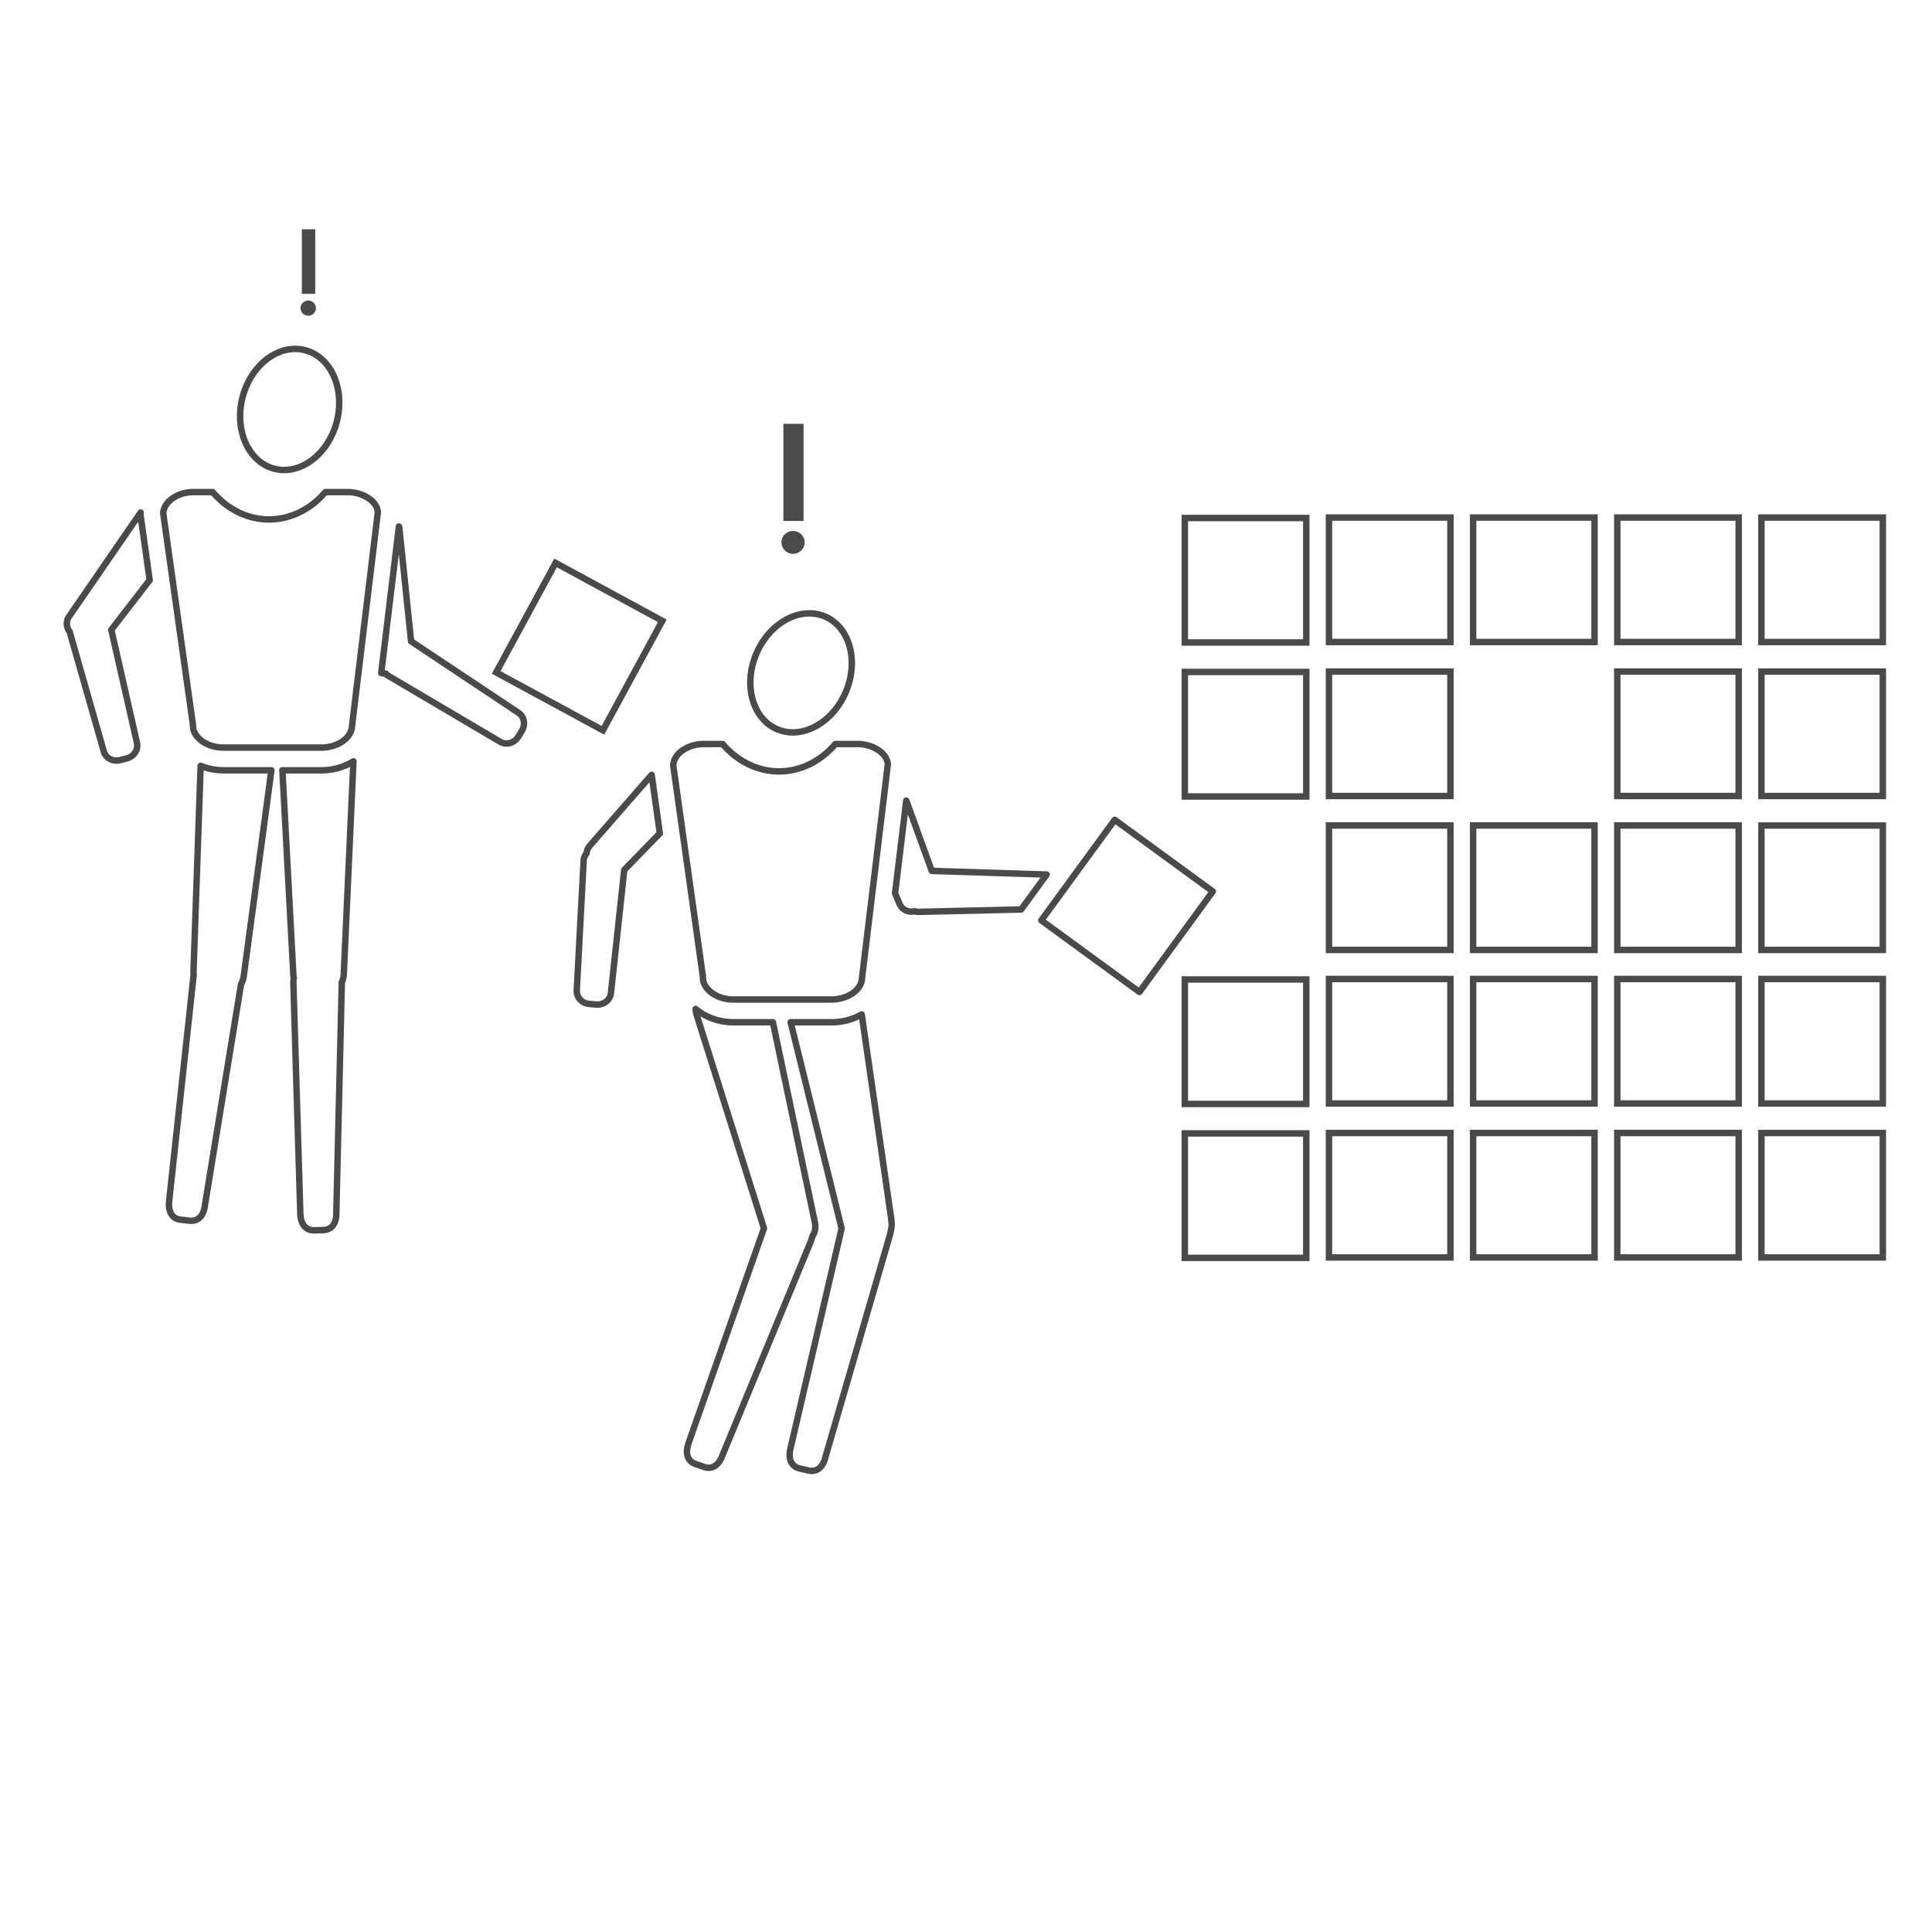 <svg version="1.1" id="Ebene_1" xmlns="http://www.w3.org/2000/svg" x="0" y="0" width="300" height="300" viewBox="0 0 300 300" xml:space="preserve"><g><g><g><path fill-rule="evenodd" clip-rule="evenodd" fill="none" stroke="#4A4A4A" stroke-linejoin="round" stroke-miterlimit="10" d="M126.476 189.536l-6.462-30.803h-6.136c-2.296 0-4.367-.795-5.864-2.066.022.252.046.506.114.771l10.499 33.291-11.72 33.391c-.487 1.387-.285 2.729 1.102 3.211l1.313.459c1.387.482 2.379-.436 2.866-1.824l13.681-33.123c.115-.336.229-.658.321-.961.432-.602.52-1.438.286-2.346z"/><g><path fill-rule="evenodd" clip-rule="evenodd" fill="none" stroke="#4A4A4A" stroke-linejoin="round" stroke-miterlimit="10" d="M128.073 95.716c3.845 1.616 5.318 6.852 3.284 11.692-2.03 4.841-6.802 7.458-10.646 5.842-3.844-1.612-5.318-6.853-3.288-11.692 2.03-4.841 6.803-7.454 10.65-5.842h0z"/><g><path fill="#4A4A4A" d="M123.142 85.999a1.817 1.817 0 01-1.805-1.805c0-.958.817-1.748 1.805-1.748s1.805.79 1.805 1.775c-.001.987-.818 1.778-1.805 1.778zm-1.497-5.103V65.807h3.132v15.089h-3.132z"/></g><path fill-rule="evenodd" clip-rule="evenodd" fill="none" stroke="#4A4A4A" stroke-linejoin="round" stroke-miterlimit="10" d="M101.185 120.314l-9.635 11.049c-.294.319-.428.722-.464 1.133-.234.291-.414.624-.45 1.016l-1.075 20.206c-.092 1.104.776 2.072 1.938 2.174l1.093.092c1.162.1 2.182-.713 2.278-1.814l2.062-19.089 5.529-5.68-1.276-9.087z"/><g fill-rule="evenodd" clip-rule="evenodd" fill="none" stroke="#4A4A4A" stroke-linejoin="round" stroke-miterlimit="10"><path d="M137.782 118.233c-.377-1.438-2.347-2.7-4.652-2.7h-3.417c-2.31 2.712-5.456 4.248-8.748 4.248-3.293 0-6.439-1.536-8.749-4.248h-2.958c-.67 0-1.309.112-1.892.301l-.005.002c-.372.122-.707.28-1.02.462a4.218 4.218 0 00-.964.725l-.015.019a3.034 3.034 0 00-.514.726 1.992 1.992 0 00-.097.197 2.496 2.496 0 00-.216.848l1.038 7.389 3.563 25.378c.014.082.019.16.019.243 0 .868.491 1.661 1.272 2.269h0c.422.33.923.596 1.487.789.023.01.042.02.069.027.243.078.5.139.767.189.051.008.102.023.156.031.312.051.639.078.969.078h15.257c.395 0 .767-.045 1.134-.115.092-.018.18-.035.271-.059.299-.068.588-.16.863-.271.046-.023.097-.037.146-.059 1.364-.602 2.311-1.672 2.311-2.88l4.005-33.116a1.58 1.58 0 00-.08-.473zm.68 72.018a2.069 2.069 0 00-.037-.514c-.014-.166-.004-.32-.036-.496l-4.584-31.721a9.428 9.428 0 01-4.67 1.213h-6.365l7.908 31.982c0 .014.009.023.009.031l-7.949 34.205c-.335 1.438.014 2.742 1.446 3.076l1.351.312c1.438.33 2.319-.693 2.649-2.127l9.993-34.414c.124-.547.253-1.061.285-1.506v-.041z"/></g><g fill-rule="evenodd" clip-rule="evenodd" fill="none" stroke="#4A4A4A" stroke-linejoin="round" stroke-miterlimit="10"><path d="M173.094 127.301l-8.367 11.465h0l-.34.465-2.692 3.684 15.234 11.121 11.394-15.617zm-10.568 8.496l-17.842-.562-3.959-10.923-1.74 14.402.698 1.646c.367.923 1.382 1.368 2.37 1.139.146.037.289.097.449.097l16.061-.372 3.963-5.427z"/></g></g></g><g fill-rule="evenodd" clip-rule="evenodd" fill="none" stroke="#4A4A4A" stroke-miterlimit="10"><path d="M251.127 175.928h18.856v19.33h-18.856zm0-23.908h18.856v19.329h-18.856zm0-47.743h18.856v19.325h-18.856zm-22.38 47.743H247.6v19.329h-18.853zm22.38-71.656h18.856v19.33h-18.856zm0 47.817h18.856v19.329h-18.856zm22.384 23.839h18.853v19.329h-18.853zm0 23.908h18.853v19.33h-18.853zm0-71.651h18.853v19.325h-18.853zm0 23.908h18.853v19.325h-18.853zm0-47.821h18.853v19.33h-18.853zm-44.764 95.564H247.6v19.33h-18.853zm-44.768-71.587h18.857v19.334h-18.857zm0-23.909h18.857v19.33h-18.857zm22.384-.068h18.857v19.33h-18.857zm0 23.913h18.857v19.325h-18.857zm-22.384 47.812h18.857v19.329h-18.857zm0 23.907h18.857v19.33h-18.857zm44.768-47.815H247.6v19.329h-18.853zm0-47.817H247.6v19.33h-18.853zm-22.384 71.656h18.857v19.329h-18.857zm0-23.839h18.857v19.329h-18.857zm0 47.747h18.857v19.33h-18.857z"/></g></g><g><path fill-rule="evenodd" clip-rule="evenodd" fill="none" stroke="#4A4A4A" stroke-linejoin="round" stroke-miterlimit="10" d="M34.688 119.61a9.469 9.469 0 01-3.533-.693l-1.105 31.771c-.022.24.005.463.019.688l-3.807 35.146c-.156 1.465.344 2.723 1.81 2.875l1.377.15c1.466.154 2.221-.967 2.377-2.432l5.605-34.303c.228-.408.393-.881.44-1.432l4.271-31.771h-7.454zm15.256 0H43.85l1.686 31.461c0 .264.046.508.087.748a4.618 4.618 0 00-.068.902l1.077 35.723c.048 1.473.714 2.648 2.188 2.6l1.387-.041c1.47-.049 2.062-1.264 2.016-2.734l.854-35.734a3.58 3.58 0 00.312-1.463l1.492-32.853a9.362 9.362 0 01-4.937 1.391zm30.506-8.968L63.832 99.576l-1.835-17.682c-.007-.051-.039-.089-.051-.14L59.198 104.5c.22.056.452.095.693.078.105.106.188.23.321.311l17.424 10.275c.939.583 2.202.253 2.817-.739l.579-.933c.618-.99.353-2.267-.582-2.85zm-63.163-12.85l5.954-7.716-1.41-10.039a1.655 1.655 0 01-.017-.243c0-.071.021-.138.023-.207L10.733 95.723c-.52.719-.443 1.672.085 2.379l5.283 18.524c.275 1.069 1.419 1.696 2.549 1.402l1.062-.275c1.13-.294 1.82-1.4 1.54-2.469l-3.965-17.492zm30.078-43.414c4.037 1.043 6.246 6.016 4.931 11.098-1.316 5.08-5.663 8.354-9.7 7.31-4.036-1.045-6.243-6.02-4.93-11.099 1.315-5.083 5.66-8.359 9.699-7.309h0zm6.57 22.031h-3.412c-2.314 2.712-5.458 4.248-8.748 4.248-3.293 0-6.439-1.536-8.749-4.248h-2.96c-2.165 0-4.039 1.111-4.569 2.562h0a2.438 2.438 0 00-.154.717l4.606 32.768c.009.08.017.162.017.243 0 1.354 1.182 2.549 2.828 3.084.012.002.019.007.028.011.25.078.517.139.787.188.041.005.078.019.119.027.312.046.634.074.96.074h15.257c.308 0 .606-.023.899-.069.115-.014.221-.046.331-.068.17-.032.342-.067.505-.115.143-.041.276-.097.411-.146.117-.046.234-.088.345-.139.158-.07.301-.153.445-.238.071-.041.145-.083.214-.126.16-.104.303-.219.443-.338a3.762 3.762 0 00.511-.529l.041-.055c.124-.166.229-.34.314-.52l.01-.022a2.56 2.56 0 00.188-.579c0-.002.002-.002.002-.002.027-.145.062-.287.062-.438l1.977-16.368.962-7.956 1.063-8.795c-.012-1.621-2.173-3.171-4.733-3.171z"/><path transform="rotate(-151.522 89.947 100.407)" fill-rule="evenodd" clip-rule="evenodd" fill="none" stroke="#4A4A4A" stroke-miterlimit="10" d="M80.521 90.737h18.856v19.336H80.521z"/><g><path fill="#4A4A4A" d="M47.863 49.027c-.656 0-1.2-.544-1.2-1.201 0-.636.544-1.162 1.2-1.162.657 0 1.201.526 1.201 1.181 0 .656-.543 1.182-1.201 1.182zm-.996-3.393V35.597h2.085v10.037h-2.085z"/></g></g></g></svg>